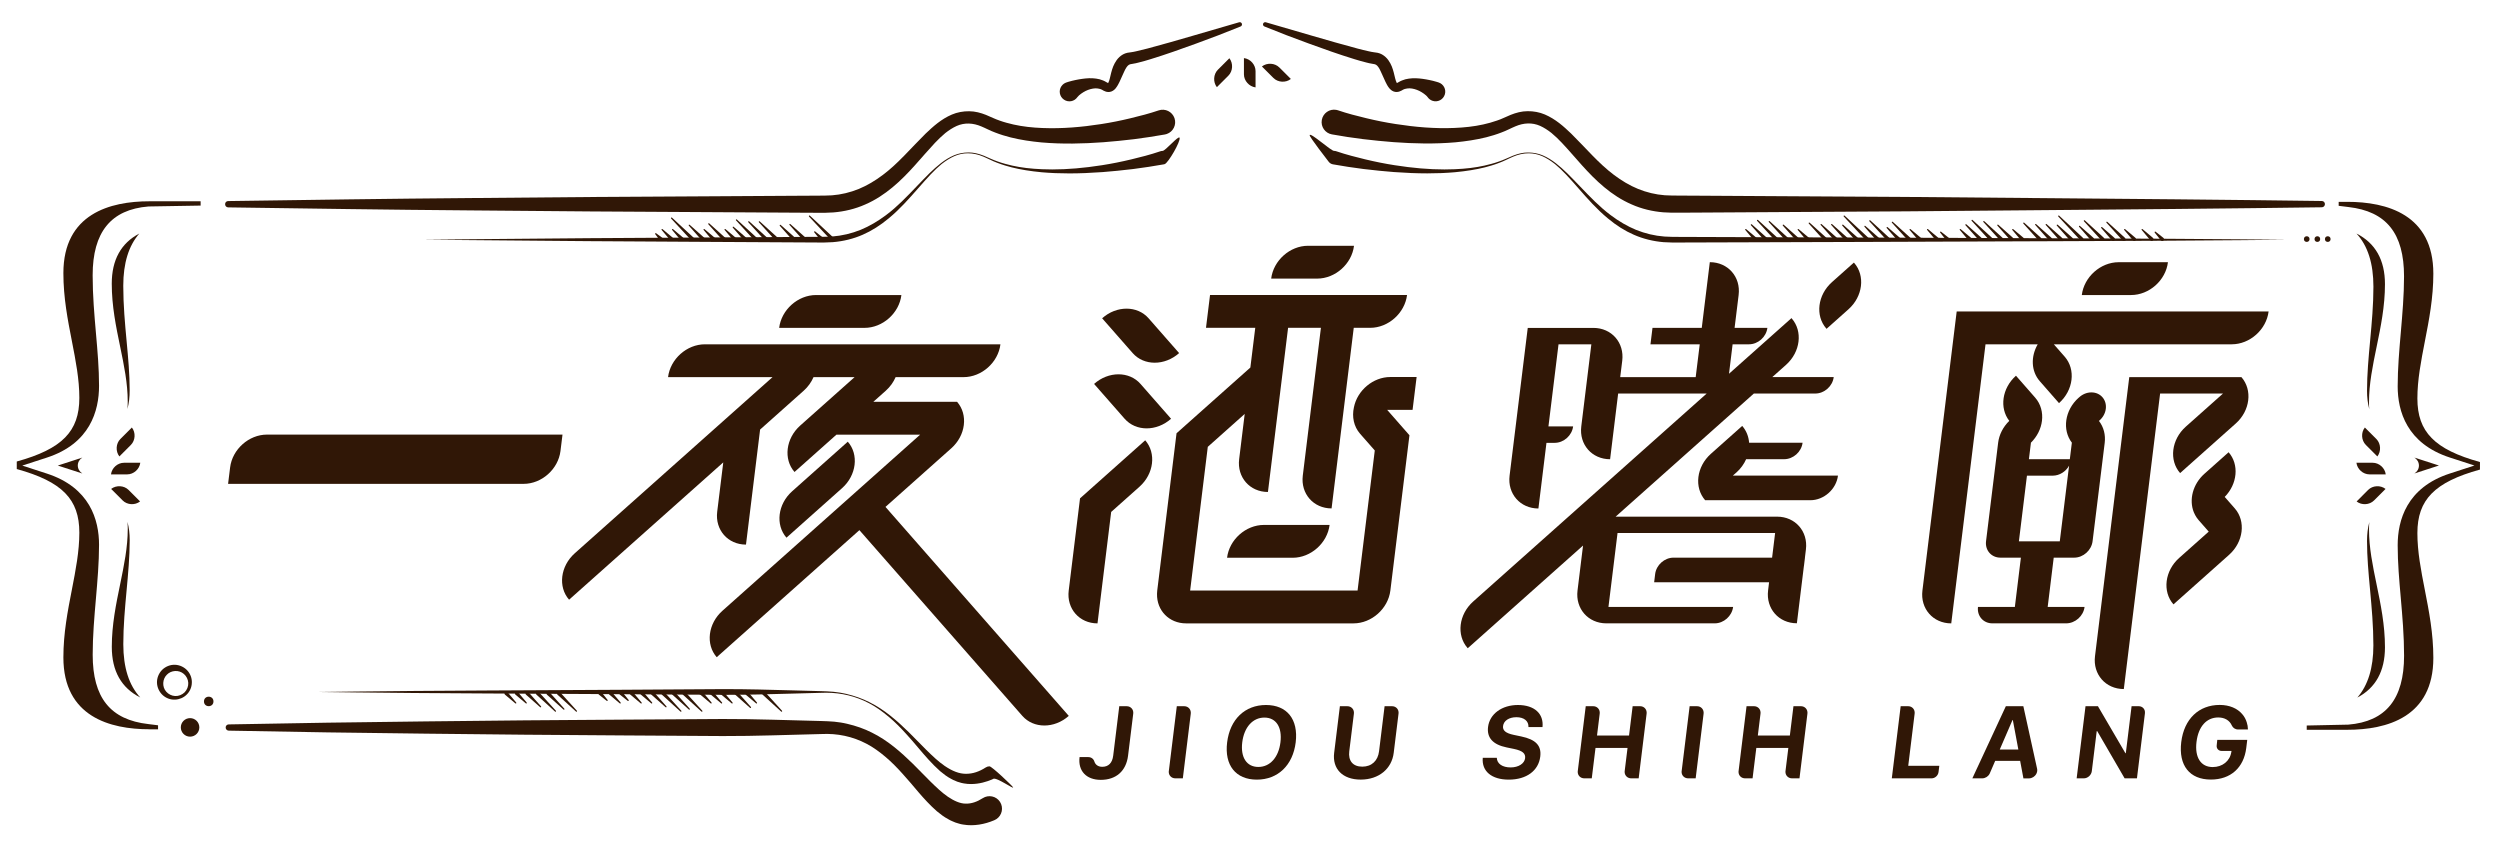 <?xml version="1.0" encoding="utf-8"?>
<!-- Generator: Adobe Illustrator 25.2.0, SVG Export Plug-In . SVG Version: 6.00 Build 0)  -->
<svg version="1.1" id="圖層_1" xmlns="http://www.w3.org/2000/svg" xmlns:xlink="http://www.w3.org/1999/xlink" x="0px" y="0px"
	 viewBox="0 0 680 230" style="enable-background:new 0 0 680 230;" xml:space="preserve">
<style type="text/css">
	.st0{fill:#301706;}
</style>
<g>
	<path class="st0" d="M72.62,118.21c-4.93,0-9.42,4-10.03,8.93l-0.55,4.47h80.38c4.93,0,9.42-4,10.03-8.93l0.55-4.47H72.62z"/>
	<path class="st0" d="M245.18,80.25h-23.22c-4.93,0-9.42,4-10.03,8.93v0h23.22C240.09,89.18,244.58,85.18,245.18,80.25z"/>
	<path class="st0" d="M333.76,151.71h17.86c4.93,0,9.42-4,10.03-8.93h-17.86C338.85,142.78,334.36,146.78,333.76,151.71z"/>
	<path class="st0" d="M532.22,84.72l-9.32,75.91c-0.61,4.93,2.9,8.93,7.84,8.93l9.32-75.91l0,0h14.2c-1.92,3.3-1.82,7.32,0.56,10.03
		l5.23,5.97c3.92-3.49,4.61-9.14,1.55-12.63l-2.96-3.37h48.39c4.93,0,9.42-4,10.03-8.93H532.22z"/>
	<path class="st0" d="M368.29,66.85h-12.5c-4.93,0-9.42,4-10.03,8.93h12.5C363.2,75.78,367.69,71.79,368.29,66.85z"/>
	<path class="st0" d="M589.68,71.32h-13.4c-4.93,0-9.42,4-10.03,8.93h13.4C584.59,80.25,589.08,76.25,589.68,71.32z"/>
	<path class="st0" d="M572.48,120.45L572.48,120.45c0.26-2.14-0.25-4.27-1.57-5.96c1-0.82,1.71-1.98,1.87-3.29
		c0.3-2.47-1.45-4.47-3.92-4.47c-1.3,0-2.53,0.56-3.45,1.45l-0.01-0.01c-3.79,3.37-4.55,8.77-1.83,12.27h-0.03l-0.55,4.46h-11.13
		l0.55-4.46h-0.03c1.73-1.69,2.76-3.82,3.03-5.96c0.28-2.29-0.31-4.57-1.84-6.32l0,0l-5.23-5.97c-3.79,3.38-4.55,8.78-1.82,12.28
		c-1.73,1.69-2.77,3.82-3.03,5.96h0l0,0.01c0,0,0,0,0,0l-3.29,26.77c0,0,0,0,0,0h0c-0.3,2.47,1.45,4.47,3.92,4.47h0h4.46h1.1
		l-1.64,13.4c0,0,0,0,0,0h-10.03v0c-0.3,2.47,1.45,4.47,3.92,4.47h20.06c2.47,0,4.71-2,5.01-4.47v0h-10.03l1.64-13.4h1.1h4.46h0
		c2.47,0,4.71-2,5.01-4.47h0c0,0,0,0,0,0L572.48,120.45z M549.14,147.23l2.19-17.85h7.02c1.84,0,3.56-1.12,4.44-2.71l-2.53,20.57
		H549.14z"/>
	<path class="st0" d="M605.12,135.16c3.47-3.51,3.98-8.82,1.06-12.15l-6.58,5.86l0,0v0c-3.18,2.83-4.24,7.1-2.88,10.47
		c0.01,0.01,0.01,0.02,0.02,0.04c0.1,0.25,0.21,0.49,0.34,0.72c0.27,0.5,0.59,0.97,0.97,1.4l0,0l2.72,3.1l-8.04,7.16
		c-3.92,3.49-4.61,9.14-1.55,12.63l15.13-13.48c0,0,0,0,0,0l0,0c3.92-3.49,4.61-9.14,1.55-12.63L605.12,135.16z"/>
	<path class="st0" d="M368.27,110.77c-0.58,2.58-0.05,5.25,1.68,7.22l3.99,4.54l-4.68,38.09h-45.54l4.8-39.08l10.04-8.95l-1.51,12.3
		c-0.61,4.93,2.9,8.93,7.83,8.93h0l5.48-44.65h8.93l-4.93,40.19c-0.61,4.93,2.9,8.93,7.83,8.93l6.03-49.12h4.47
		c4.93,0,9.42-4,10.03-8.93h-53.59l-1.1,8.93h13.4l-1.33,10.8l-20.07,17.87l0,0h-0.01l-5.25,42.78c-0.04,0.29-0.05,0.57-0.06,0.85
		c0,0.02,0,0.04,0,0.07c-0.1,4.5,3.28,8.02,7.9,8.02v0h45.54l0,0v0c4.93,0,9.42-4,10.03-8.93l5.19-42.24l0,0l0,0l0,0h0l-6.06-6.91
		h6.91l1.1-8.93h-7.15C373.48,102.55,369.2,106.17,368.27,110.77z"/>
	<path class="st0" d="M320.72,96.04l-8.31-9.47c-3.06-3.49-8.71-3.49-12.63,0l8.31,9.47C311.15,99.53,316.8,99.53,320.72,96.04z"/>
	<path class="st0" d="M318.53,113.9L318.53,113.9l-8.31-9.47c-3.06-3.49-8.71-3.49-12.63,0l8.31,9.47
		C308.96,117.39,314.61,117.39,318.53,113.9z"/>
	<path class="st0" d="M311.5,119.76l-17.72,15.78h-0.01l-3.08,25.09c-0.61,4.93,2.9,8.93,7.83,8.93l3.72-30.31l7.7-6.86
		C313.86,128.9,314.55,123.25,311.5,119.76L311.5,119.76z"/>
	<path class="st0" d="M240.85,137.88l17.92-15.96c3.91-3.49,4.61-9.14,1.56-12.62c0,0,0,0,0-0.01h-22.78l3.38-3.01
		c1.2-1.07,2.1-2.35,2.68-3.7h18.48c4.93,0,9.42-4,10.03-8.93h-80.38c-4.93,0-9.42,4-10.03,8.93h28.42l-53.79,47.91
		c-3.92,3.49-4.61,9.14-1.55,12.63l41.94-37.35l-1.65,13.43c-0.61,4.93,2.9,8.93,7.83,8.93l3.84-31.29l11.85-10.56
		c1.2-1.07,2.1-2.35,2.68-3.7h11.17l-14.79,13.17c-3.92,3.49-4.61,9.14-1.55,12.63l11.41-10.16h22.77l-53.79,47.91
		c-3.92,3.49-4.61,9.14-1.55,12.63l38.81-34.56l44.32,50.52c3.06,3.49,8.71,3.49,12.63,0L240.85,137.88
		C240.85,137.88,240.85,137.88,240.85,137.88z"/>
	<path class="st0" d="M504.26,71.42l-5.96,5.31c-3.92,3.49-4.61,9.14-1.55,12.63l0.07,0.08l5.96-5.31
		c3.92-3.49,4.61-9.14,1.55-12.63L504.26,71.42z"/>
	<path class="st0" d="M230.6,120.14l-15.13,13.48c-3.92,3.49-4.61,9.14-1.55,12.63l15.13-13.48
		C232.97,129.28,233.66,123.62,230.6,120.14z"/>
	<path class="st0" d="M483.38,140.53h-43.93l37.6-33.49h16.71c2.47,0,4.71-2,5.01-4.47h-16.71l3.74-3.33
		c3.92-3.49,4.61-9.14,1.55-12.63l-0.07-0.08l-16.99,15.13l0.98-8.01h4.45c2.47,0,4.71-2,5.01-4.47h-8.92l1.1-8.94
		c0.61-4.93-2.9-8.93-7.84-8.93l-2.19,17.87h-13.4l-0.55,4.47h13.4l-1.1,8.93h-20.53l0.55-4.46c0.61-4.93-2.9-8.93-7.84-8.93l0,0
		l0,0h-8.93l0,0h-8.93l0,0l0,0l-0.55,4.47h0l-2.74,22.33l0,0l-0.14,1.13l-1.51,12.26c-0.61,4.93,2.9,8.93,7.84,8.93l2.19-17.86h2.24
		c2.47,0,4.71-2,5.01-4.47h-6.71l2.74-22.33h8.93l-2.74,22.33c-0.61,4.93,2.9,8.93,7.84,8.93l2.19-17.87h20.53l0,0h3.55
		l-63.51,56.57c-3.92,3.49-4.61,9.14-1.55,12.63l0.07,0.08l31.36-27.93l-1.5,12.23c-0.61,4.93,2.9,8.93,7.84,8.93h29.47
		c2.47,0,4.71-2,5.01-4.47v0H437.5l2.47-20.1h42.86l-0.82,6.7h-26.8c-2.47,0-4.71,2-5.01,4.46l-0.27,2.23h31.26l-0.27,2.23
		c-0.61,4.93,2.9,8.93,7.83,8.93l1.91-15.56c0-0.02,0.01-0.05,0.02-0.07l0.27-2.23h-0.01l0.27-2.23
		C491.82,144.53,488.31,140.53,483.38,140.53z"/>
	<path class="st0" d="M472.33,128.49c1.17-1.04,2.04-2.28,2.62-3.59h10.34c2.47,0,4.71-2,5.01-4.47v0h-14.54
		c-0.13-1.68-0.74-3.28-1.88-4.58l-8.52,7.59c-3.92,3.49-4.61,9.14-1.55,12.63l0.01-0.01h28.59c3.7,0,7.07-3,7.52-6.7h-28.59
		L472.33,128.49z"/>
	<path class="st0" d="M609.67,102.58L609.67,102.58C609.67,102.58,609.67,102.58,609.67,102.58h-21.58h-8.93l-9.32,75.91
		c-0.61,4.93,2.9,8.93,7.84,8.93l9.87-80.38h17.11c0,0,0,0,0,0l-10.12,9.01c-3.92,3.49-4.61,9.14-1.55,12.63l15.13-13.48
		C612.04,111.72,612.73,106.07,609.67,102.58L609.67,102.58z"/>
</g>
<g>
	<path class="st0" d="M306.46,192.09h-2.02l-1.65,13.45c-0.24,1.97-1.28,3.03-2.97,3.03c-1.1,0-1.86-0.54-2.15-1.43
		c-0.21-0.71-0.84-1.21-1.66-1.21h-2.37c-0.46,3.75,1.82,6.19,5.78,6.19c4.14,0,6.89-2.38,7.41-6.56l1.41-11.45
		C308.38,193,307.58,192.09,306.46,192.09z"/>
	<path class="st0" d="M322.11,192.09h-2.02l-2.19,17.81c-0.02,1.02,0.75,1.81,1.8,1.81h2.03l2.16-17.59
		C324.02,193,323.22,192.09,322.11,192.09z"/>
	<path class="st0" d="M344.35,191.76c-5.74,0-9.8,3.9-10.57,10.16c-0.77,6.24,2.35,10.14,8.08,10.14c5.72,0,9.8-3.9,10.57-10.14
		C353.19,195.66,350.07,191.76,344.35,191.76z M348.28,201.91c-0.5,4.11-2.85,6.7-6.01,6.7c-3.18,0-4.88-2.6-4.38-6.7
		c0.51-4.12,2.86-6.73,6.03-6.73C347.09,195.18,348.79,197.79,348.28,201.91z"/>
	<path class="st0" d="M378.64,192.09h-2.03l-1.51,12.28c-0.31,2.52-1.97,4.16-4.56,4.16c-2.6,0-3.85-1.64-3.54-4.16l1.26-10.25
		c0.14-1.12-0.66-2.03-1.78-2.03h-2.03l-1.56,12.69c-0.53,4.32,2.26,7.27,7.22,7.27c4.95,0,8.45-2.95,8.98-7.27l1.31-10.66
		C380.55,193,379.76,192.09,378.64,192.09z"/>
	<path class="st0" d="M412.87,191.76c-4.3,0-7.67,2.38-8.12,5.97c-0.36,2.92,1.3,4.8,5.06,5.57l1.99,0.41
		c2.36,0.5,3.18,1.24,3.03,2.53c-0.18,1.44-1.78,2.5-3.94,2.5c-2.2,0-3.71-0.98-3.76-2.62h-3.82c-0.33,3.7,2.46,5.94,7.07,5.94
		c4.84,0,8.1-2.43,8.57-6.27c0.37-2.98-1.21-4.65-5.2-5.48l-2-0.42c-2.22-0.46-3.07-1.21-2.92-2.42c0.18-1.44,1.63-2.39,3.63-2.39
		c2.04,0,3.35,1.01,3.28,2.68h3.82C419.93,194.15,417.39,191.76,412.87,191.76z"/>
	<path class="st0" d="M446.11,192.09h-2.03l-0.98,7.97h-8.71l0.73-5.94c0.04-0.29,0.01-0.54-0.06-0.78
		c-0.21-0.73-0.87-1.25-1.71-1.25h-2.03l-2.16,17.6c-0.01,0.07-0.02,0.13-0.02,0.21c-0.03,1.01,0.74,1.81,1.8,1.81h2.02l1.02-8.27
		h8.71l-0.77,6.25c-0.01,0.07-0.02,0.13-0.02,0.21c-0.02,1.01,0.75,1.81,1.8,1.81h2.02l2.16-17.59c0.04-0.29,0.01-0.54-0.06-0.78
		C447.61,192.61,446.95,192.09,446.11,192.09z"/>
	<path class="st0" d="M489.85,192.09h-2.03l-0.98,7.97h-8.71l0.73-5.94c0.04-0.29,0.01-0.54-0.06-0.78
		c-0.21-0.73-0.87-1.25-1.71-1.25h-2.03l-2.16,17.6c-0.01,0.07-0.02,0.13-0.02,0.21c-0.03,1.01,0.74,1.81,1.8,1.81h2.02l1.02-8.27
		h8.71l-0.77,6.25c-0.01,0.07-0.02,0.13-0.02,0.21c-0.02,1.01,0.75,1.81,1.8,1.81h2.02l2.16-17.59c0.04-0.29,0.01-0.54-0.06-0.78
		C491.35,192.61,490.69,192.09,489.85,192.09z"/>
	<path class="st0" d="M520.78,194.12c0.04-0.29,0.01-0.54-0.06-0.78c-0.21-0.73-0.87-1.25-1.71-1.25h-2.03l-2.41,19.62h10.81
		c0.94,0,1.78-0.76,1.9-1.7l0.21-1.71h-8.45L520.78,194.12z"/>
	<path class="st0" d="M550.35,192.09h-4.76l-7.61,16.39l-0.58,1.23l0,0.01l-0.92,1.99h2.68c0.83,0,1.61-0.5,2-1.22
		c0.04-0.07,0.07-0.14,0.1-0.22l1.43-3.31h6.79l0.89,4.76h1.5c0.83,0,1.61-0.5,2-1.22c0.04-0.07,0.07-0.14,0.1-0.22
		c0.08-0.18,0.13-0.37,0.15-0.55c0.03-0.21,0.01-0.41-0.02-0.6L550.35,192.09z M543.93,203.88l3.47-8.03h0.09l1.5,8.03H543.93z"/>
	<path class="st0" d="M581.74,192.09h-1.95l-1.57,12.78h-0.11l-7.47-12.78h-3.38l-2.41,19.62h1.94c1.07,0,2.04-0.87,2.18-1.94
		l1.34-10.91h0.13l7.46,12.85h3.35l2.17-17.67c0.03-0.27,0.01-0.52-0.05-0.75C583.17,192.59,582.54,192.09,581.74,192.09z"/>
	<path class="st0" d="M602.94,202.76c-0.1,0.82,0.49,1.49,1.31,1.49h2.72l-0.05,0.31c-0.38,2.44-2.42,4.08-5.06,4.08
		c-3.22,0-4.93-2.6-4.41-6.85c0.51-4.18,2.73-6.64,5.91-6.64c1.76,0,3.07,0.79,3.69,2.16c0.01,0.02,0.01,0.04,0.02,0.05
		c0.3,0.63,0.92,1.06,1.71,1.06h2.66c-0.01-0.69-0.12-1.33-0.32-1.93c-0.25-0.83-0.65-1.58-1.21-2.22
		c-1.33-1.59-3.49-2.53-6.15-2.53c-5.68,0-9.69,3.81-10.46,10.09c-0.78,6.38,2.28,10.21,8.05,10.21c5.39,0,8.97-3.23,9.63-8.58
		l0.27-2.21h-8.15L602.94,202.76z"/>
	<path class="st0" d="M461.6,192.09h-2.02l-2.19,17.81c-0.02,1.02,0.75,1.81,1.8,1.81h2.03l2.16-17.59
		C463.51,193,462.71,192.09,461.6,192.09z"/>
</g>
<g>
	<path class="st0" d="M62.04,54.69c21.93-0.31,43.85-0.65,65.78-0.82c21.93-0.24,43.85-0.36,65.78-0.48l16.44-0.1l8.22-0.05
		l4.11-0.02l2.03-0.02l1.89-0.07c2.5-0.19,4.94-0.78,7.26-1.72c2.31-0.95,4.5-2.26,6.57-3.82c4.17-3.12,7.63-7.28,11.64-11.24
		c2.04-1.94,4.24-3.95,7.15-5.19c1.45-0.62,3.09-0.92,4.69-0.9c1.62,0,3.17,0.43,4.58,0.99l1.95,0.85c0.58,0.27,1.18,0.49,1.79,0.71
		c1.21,0.44,2.47,0.76,3.75,1.06c2.55,0.57,5.2,0.85,7.85,0.95c5.31,0.22,10.69-0.24,16-1.07c2.66-0.41,5.3-0.94,7.91-1.57
		c2.6-0.62,5.26-1.31,7.69-2.14l0.03-0.01c1.77-0.61,3.7,0.34,4.31,2.11c0.61,1.77-0.34,3.7-2.11,4.31c-0.16,0.05-0.34,0.1-0.5,0.13
		c-2.88,0.51-5.6,0.92-8.39,1.28c-2.78,0.33-5.57,0.62-8.36,0.83c-5.58,0.41-11.2,0.54-16.83,0.05c-2.81-0.27-5.63-0.67-8.41-1.37
		c-1.39-0.36-2.77-0.77-4.12-1.3c-0.68-0.26-1.35-0.53-2.01-0.86l-0.96-0.45l-0.84-0.37c-2.24-0.96-4.57-1.08-6.71-0.13
		c-1.07,0.48-2.1,1.15-3.09,1.93c-0.98,0.81-1.91,1.72-2.83,2.68c-3.64,3.87-7.05,8.37-11.52,12.07c-2.22,1.85-4.7,3.5-7.44,4.68
		c-2.73,1.22-5.69,1.92-8.65,2.16l-2.22,0.1c-0.73,0.02-1.38,0-2.08,0l-4.11-0.02l-8.22-0.05l-16.44-0.1
		c-21.93-0.12-43.85-0.24-65.78-0.48c-21.93-0.17-43.85-0.51-65.78-0.82c-0.47-0.01-0.84-0.39-0.83-0.86
		C61.21,55.07,61.59,54.7,62.04,54.69z"/>
</g>
<g>
	<path class="st0" d="M62.19,197.04c17.92-0.36,35.83-0.62,53.75-0.82c17.92-0.24,35.83-0.36,53.75-0.48l26.87-0.17
		c8.96-0.03,17.92,0.35,26.87,0.55c1.09,0.01,2.34,0.1,3.5,0.18l1.77,0.23c0.59,0.08,1.17,0.23,1.75,0.35
		c2.32,0.54,4.6,1.32,6.72,2.4c4.29,2.11,7.85,5.27,11.12,8.46l4.75,4.8c1.57,1.54,3.13,3.04,4.78,4.17
		c1.64,1.11,3.31,1.88,4.86,1.88c1.54,0.04,3.08-0.49,4.62-1.48c1.58-1.02,3.68-0.57,4.7,1c1.02,1.58,0.57,3.68-1,4.7
		c-0.17,0.11-0.34,0.2-0.51,0.27l-0.16,0.07c-2.44,1.03-5.44,1.64-8.36,1.13c-0.73-0.09-1.42-0.35-2.1-0.55
		c-0.64-0.28-1.32-0.52-1.89-0.88c-1.22-0.63-2.23-1.43-3.2-2.23c-3.72-3.29-6.31-6.94-9.3-10.17c-1.46-1.63-2.98-3.18-4.61-4.56
		c-1.63-1.38-3.35-2.64-5.22-3.61c-3.74-1.96-7.88-2.84-12.2-2.62c-8.96,0.2-17.92,0.58-26.87,0.55l-26.87-0.17
		c-17.92-0.12-35.83-0.24-53.75-0.48c-17.92-0.19-35.83-0.46-53.75-0.82c-0.47-0.01-0.84-0.4-0.83-0.86
		C61.37,197.41,61.74,197.05,62.19,197.04z"/>
</g>
<g>
	<path class="st0" d="M631.54,56.38c-21.93,0.31-58.34,0.65-80.26,0.82c-21.93,0.24-43.85,0.36-65.78,0.48l-16.44,0.1l-8.22,0.05
		l-4.11,0.02c-0.69,0-1.35,0.02-2.08,0l-2.22-0.1c-2.96-0.24-5.93-0.94-8.65-2.16c-2.74-1.19-5.23-2.83-7.44-4.68
		c-4.47-3.7-7.87-8.2-11.52-12.07c-0.91-0.97-1.85-1.87-2.83-2.68c-0.99-0.78-2.02-1.45-3.09-1.93c-2.14-0.95-4.47-0.83-6.71,0.13
		l-0.84,0.37l-0.96,0.45c-0.66,0.33-1.33,0.6-2.01,0.86c-1.35,0.53-2.74,0.94-4.12,1.3c-2.78,0.69-5.6,1.1-8.41,1.37
		c-5.63,0.49-11.25,0.36-16.83-0.05c-2.79-0.21-5.57-0.5-8.36-0.83c-2.8-0.35-5.51-0.76-8.39-1.28c-1.84-0.33-3.07-2.09-2.74-3.93
		c0.33-1.84,2.09-3.07,3.93-2.74c0.17,0.03,0.33,0.07,0.48,0.12l0.05,0.02c2.43,0.83,5.09,1.52,7.69,2.14
		c2.61,0.63,5.25,1.16,7.91,1.57c5.31,0.83,10.68,1.3,16,1.07c2.65-0.11,5.3-0.38,7.85-0.95c1.27-0.29,2.53-0.62,3.75-1.06
		c0.61-0.21,1.21-0.43,1.79-0.71l1.95-0.85c1.41-0.56,2.96-0.99,4.58-0.99c1.6-0.02,3.24,0.28,4.69,0.9
		c2.91,1.25,5.12,3.25,7.15,5.19c4.01,3.96,7.47,8.12,11.64,11.24c2.07,1.56,4.25,2.87,6.57,3.82c2.32,0.94,4.75,1.53,7.26,1.72
		l1.89,0.07l2.03,0.02l4.11,0.02l8.22,0.05l16.44,0.1c21.93,0.12,43.85,0.24,65.78,0.48c21.93,0.17,58.34,0.51,80.26,0.82
		c0.47,0.01,0.84,0.39,0.83,0.86C632.37,56.01,632,56.37,631.54,56.38z"/>
</g>
<g>
	<g>
		<path class="st0" d="M344.31,6.06l12.47,3.63c4.15,1.21,8.31,2.41,12.45,3.51c1.03,0.27,2.07,0.54,3.08,0.75l0.76,0.16
			c0.25,0.05,0.46,0.07,0.69,0.11l0.35,0.05c0.2,0.02,0.4,0.05,0.61,0.09c0.41,0.09,0.81,0.24,1.18,0.44
			c1.5,0.86,2.2,2.17,2.67,3.27c0.45,1.14,0.67,2.24,0.91,3.22c0.12,0.47,0.27,0.94,0.41,1.19c0.07,0.13,0.1,0.16,0.05,0.14
			c-0.06-0.02-0.12,0.02-0.02,0c0.07,0.02,0.8-0.51,1.4-0.73c0.62-0.27,1.27-0.43,1.91-0.51c1.29-0.18,2.55-0.1,3.77,0.07
			c0.62,0.08,1.22,0.2,1.83,0.32c0.63,0.15,1.18,0.24,1.92,0.48l0.52,0.16c1.39,0.44,2.16,1.92,1.72,3.3
			c-0.44,1.39-1.92,2.16-3.3,1.72c-0.58-0.18-1.06-0.55-1.38-1.02c-0.2-0.3-0.64-0.66-1.01-0.93c-0.39-0.29-0.81-0.53-1.23-0.75
			c-0.86-0.42-1.77-0.68-2.64-0.71c-0.44,0-0.86,0.05-1.25,0.16c-0.2,0.05-0.39,0.13-0.57,0.23l-0.13,0.07l-0.23,0.14
			c-0.17,0.09-0.35,0.18-0.57,0.25c-0.41,0.16-1.04,0.23-1.61,0.01c-0.56-0.22-0.93-0.58-1.18-0.88c-0.5-0.63-0.76-1.18-1.03-1.72
			c-0.51-1.05-0.89-2.04-1.31-2.88c-0.38-0.86-0.83-1.53-1.24-1.77c-0.1-0.06-0.21-0.11-0.33-0.15c-0.06-0.02-0.12-0.03-0.19-0.04
			l-0.45-0.08c-0.64-0.1-1.19-0.23-1.73-0.37c-1.1-0.27-2.15-0.58-3.2-0.9c-4.18-1.28-8.27-2.74-12.35-4.23
			c-4.08-1.47-8.13-3.04-12.15-4.67c-0.31-0.13-0.46-0.48-0.33-0.79C343.7,6.12,344.02,5.97,344.31,6.06z"/>
	</g>
	<g>
		<path class="st0" d="M337.45,7.2c-4.02,1.63-8.07,3.2-12.15,4.67c-4.08,1.49-8.16,2.94-12.35,4.23c-1.05,0.33-2.1,0.63-3.2,0.9
			c-0.54,0.14-1.09,0.28-1.73,0.37l-0.45,0.08c-0.07,0.01-0.13,0.02-0.19,0.04c-0.12,0.03-0.22,0.08-0.33,0.15
			c-0.41,0.24-0.85,0.91-1.24,1.77c-0.42,0.85-0.8,1.83-1.31,2.88c-0.26,0.53-0.53,1.08-1.03,1.72c-0.25,0.31-0.62,0.66-1.18,0.88
			c-0.57,0.22-1.2,0.15-1.61-0.01c-0.22-0.08-0.4-0.16-0.57-0.25l-0.23-0.14l-0.13-0.07c-0.18-0.1-0.37-0.18-0.57-0.23
			c-0.4-0.11-0.82-0.17-1.25-0.16c-0.88,0.04-1.79,0.3-2.64,0.71c-0.42,0.22-0.84,0.46-1.23,0.75c-0.37,0.27-0.8,0.63-1.01,0.93
			c-0.82,1.2-2.46,1.51-3.66,0.68c-1.2-0.82-1.51-2.46-0.68-3.66c0.35-0.5,0.84-0.85,1.38-1.02l0.52-0.17
			c0.74-0.23,1.29-0.33,1.92-0.48c0.61-0.12,1.21-0.24,1.83-0.32c1.22-0.17,2.48-0.26,3.77-0.07c0.64,0.08,1.29,0.24,1.91,0.51
			c0.6,0.23,1.33,0.75,1.4,0.73c0.1,0.02,0.04-0.02-0.02,0c-0.05,0.02-0.01-0.01,0.05-0.14c0.15-0.24,0.29-0.71,0.41-1.19
			c0.24-0.98,0.46-2.08,0.91-3.22c0.48-1.1,1.17-2.42,2.67-3.27c0.37-0.2,0.77-0.35,1.18-0.44c0.2-0.04,0.41-0.07,0.61-0.09
			l0.35-0.05c0.23-0.04,0.44-0.06,0.69-0.11l0.76-0.16c1.01-0.22,2.05-0.49,3.08-0.75c4.14-1.1,8.3-2.3,12.45-3.51l12.47-3.63
			c0.32-0.09,0.66,0.09,0.75,0.41C337.89,6.77,337.73,7.08,337.45,7.2z"/>
	</g>
</g>
<g>
	<path class="st0" d="M40.63,198.36c-10.67,0-23.39-3.39-23.39-19.54c0-6.57,1.17-12.6,2.31-18.43c1.04-5.36,2.03-10.43,2.03-15.52
		c0-9.07-4.65-13.87-17.02-17.29v-2.05c12.37-3.42,17.02-8.22,17.02-17.29c0-5.07-0.98-10.1-2.02-15.42
		c-1.14-5.83-2.32-11.86-2.32-18.53c0-16.15,12.72-19.54,23.39-19.54h13.94v1.17l-14.18,0.24C30.18,56.99,25.2,63.12,25.2,74.89
		c0,5.5,0.46,10.72,0.9,15.77c0.43,4.9,0.84,9.54,0.84,14.29c0,6.8-2.46,15.71-14.2,19.52l-6.68,2.17l6.68,2.17
		c11.73,3.81,14.2,12.63,14.2,19.37c0,4.82-0.43,9.82-0.85,14.65c-0.43,4.98-0.88,10.13-0.88,15.25c0,11.7,4.81,17.7,15.14,18.87
		l2.64,0.33v1.09H40.63z"/>
</g>
<g>
	<path class="st0" d="M627.43,198.51v-1.17l11.29-0.24c10.21-0.83,15.19-6.95,15.19-18.73c0-5.5-0.46-10.72-0.9-15.77
		c-0.43-4.9-0.84-9.54-0.84-14.29c0-6.8,2.46-15.71,14.2-19.52l6.68-2.17l-6.68-2.17c-11.73-3.81-14.2-12.63-14.2-19.37
		c0-4.82,0.43-9.82,0.85-14.65c0.43-4.98,0.88-10.13,0.88-15.25c0-11.7-4.81-17.7-15.14-18.87l-2.64-0.33V54.9h2.36
		c10.67,0,23.39,3.39,23.39,19.54c0,6.57-1.17,12.6-2.31,18.43c-1.04,5.36-2.03,10.43-2.03,15.51c0,9.07,4.65,13.87,17.02,17.29
		v2.05c-12.37,3.42-17.02,8.22-17.02,17.29c0,5.07,0.98,10.1,2.02,15.42c1.14,5.83,2.32,11.86,2.32,18.53
		c0,16.15-12.72,19.54-23.39,19.54H627.43z"/>
</g>
<g>
	<path class="st0" d="M34.61,129.03h-4.42l0,0c0.21-1.75,1.8-3.16,3.55-3.16h4.42l0,0C37.94,127.62,36.35,129.03,34.61,129.03z"/>
	<path class="st0" d="M33.36,136.12l-3.13-3.13h0c1.39-1.08,3.51-0.96,4.74,0.27l3.13,3.13v0C36.72,137.48,34.6,137.36,33.36,136.12
		z"/>
	<path class="st0" d="M35.6,121.02l-3.13,3.13l0,0c-1.08-1.39-0.96-3.51,0.27-4.74l3.13-3.13h0
		C36.95,117.66,36.83,119.78,35.6,121.02z"/>
</g>
<g>
	<path class="st0" d="M338.35,20.22V15.8l0,0c1.75,0.21,3.16,1.8,3.16,3.55v4.42l0,0C339.77,23.55,338.35,21.97,338.35,20.22z"/>
	<path class="st0" d="M331.26,18.97l3.13-3.13v0c1.08,1.39,0.96,3.51-0.27,4.74l-3.13,3.13v0
		C329.91,22.33,330.03,20.21,331.26,18.97z"/>
	<path class="st0" d="M346.37,21.21l-3.13-3.13v0c1.39-1.08,3.51-0.96,4.74,0.27l3.13,3.13v0C349.73,22.57,347.6,22.44,346.37,21.21
		z"/>
</g>
<g>
	<path class="st0" d="M644.5,129.03h4.42l0,0c-0.21-1.75-1.8-3.16-3.55-3.16h-4.42l0,0C641.16,127.62,642.75,129.03,644.5,129.03z"
		/>
	<path class="st0" d="M645.74,136.12l3.13-3.13l0,0c-1.39-1.08-3.51-0.96-4.74,0.27L641,136.4v0
		C642.38,137.48,644.51,137.36,645.74,136.12z"/>
	<path class="st0" d="M643.51,121.02l3.13,3.13l0,0c1.08-1.39,0.96-3.51-0.27-4.74l-3.13-3.13h0
		C642.15,117.66,642.27,119.78,643.51,121.02z"/>
</g>
<g>
	<path class="st0" d="M641.19,189.74c2.9-3.32,4.37-8.06,4.37-14.21c0-5.28-0.46-10.25-0.9-15.06c-0.43-4.62-0.83-8.95-0.83-13.35
		c0-1.84,0.21-3.55,0.62-5.11c-0.06,0.65-0.08,1.31-0.08,2c0,4.99,1,9.84,2.06,14.96c1.12,5.42,2.28,11.02,2.28,17.12
		C648.7,182.56,646.18,187.12,641.19,189.74z M644.44,111.3c-0.41-1.54-0.61-3.22-0.61-5.03c0-4.48,0.43-9.15,0.85-13.67
		c0.44-4.75,0.89-9.66,0.89-14.6c0-6.33-1.52-11.14-4.61-14.48c5.15,2.6,7.75,7.21,7.75,13.77c0,6.02-1.15,11.61-2.27,17.03
		c-1.07,5.18-2.07,10.06-2.07,15.06C644.36,110.04,644.38,110.68,644.44,111.3z"/>
</g>
<g>
	<path class="st0" d="M38.16,189.72c-5.15-2.6-7.75-7.2-7.75-13.77c0-6.02,1.15-11.61,2.27-17.03c1.06-5.17,2.07-10.05,2.07-15.06
		c0-0.66-0.03-1.3-0.08-1.92c0.41,1.54,0.61,3.22,0.61,5.03c0,4.47-0.43,9.15-0.85,13.67c-0.44,4.75-0.89,9.66-0.89,14.6
		C33.55,181.58,35.07,186.39,38.16,189.72z M34.66,111.24c0.06-0.65,0.08-1.31,0.08-2c0-4.99-1-9.84-2.06-14.96
		c-1.12-5.42-2.28-11.01-2.28-17.12c0-6.46,2.51-11.02,7.5-13.64c-2.9,3.32-4.37,8.06-4.37,14.21c0,5.28,0.46,10.26,0.91,15.07
		c0.43,4.61,0.83,8.95,0.83,13.34C35.28,107.97,35.08,109.68,34.66,111.24z"/>
</g>
<g>
	<path class="st0" d="M178.46,63.44l1.68,1.24c0.22,0.16,0.26,0.47,0.1,0.68c-0.16,0.22-0.47,0.26-0.68,0.1
		c-0.04-0.03-0.08-0.07-0.1-0.1l-1.24-1.68c-0.06-0.08-0.04-0.18,0.04-0.24C178.32,63.4,178.41,63.4,178.46,63.44z"/>
	<path class="st0" d="M180.2,62.32l2.81,2.36c0.2,0.17,0.23,0.48,0.06,0.68c-0.17,0.2-0.48,0.23-0.68,0.06
		c-0.02-0.02-0.04-0.04-0.06-0.06l-2.36-2.81c-0.06-0.07-0.05-0.18,0.02-0.24C180.04,62.27,180.14,62.27,180.2,62.32z"/>
	<path class="st0" d="M183.05,62.32l2.81,2.36c0.2,0.17,0.23,0.48,0.06,0.68c-0.17,0.2-0.48,0.23-0.68,0.06
		c-0.02-0.02-0.04-0.04-0.06-0.06l-2.36-2.81c-0.06-0.07-0.05-0.18,0.02-0.24C182.9,62.27,182.99,62.27,183.05,62.32z"/>
	<path class="st0" d="M182.78,59.2l5.93,5.49c0.2,0.18,0.21,0.49,0.03,0.68c-0.18,0.2-0.49,0.21-0.68,0.03
		c-0.01-0.01-0.02-0.02-0.03-0.03l-5.49-5.93c-0.06-0.07-0.06-0.18,0.01-0.24C182.62,59.14,182.72,59.14,182.78,59.2z"/>
	<path class="st0" d="M187.59,61.15l3.98,3.53c0.2,0.18,0.22,0.48,0.04,0.68c-0.18,0.2-0.48,0.22-0.68,0.04
		c-0.01-0.01-0.03-0.03-0.04-0.04l-3.53-3.98c-0.06-0.07-0.06-0.18,0.01-0.24C187.43,61.09,187.53,61.1,187.59,61.15z"/>
	<path class="st0" d="M191.62,62.32l2.81,2.36c0.2,0.17,0.23,0.48,0.06,0.68c-0.17,0.2-0.48,0.23-0.68,0.06
		c-0.02-0.02-0.04-0.04-0.06-0.06l-2.36-2.81c-0.06-0.07-0.05-0.18,0.02-0.24C191.46,62.27,191.56,62.27,191.62,62.32z"/>
	<path class="st0" d="M192.91,60.76l4.37,3.93c0.2,0.18,0.22,0.48,0.04,0.68c-0.18,0.2-0.48,0.22-0.68,0.04
		c-0.01-0.01-0.03-0.02-0.04-0.04L192.67,61c-0.06-0.07-0.06-0.18,0.01-0.24C192.75,60.7,192.85,60.7,192.91,60.76z"/>
	<path class="st0" d="M197.33,62.32l2.81,2.36c0.2,0.17,0.23,0.48,0.06,0.68c-0.17,0.2-0.48,0.23-0.68,0.06
		c-0.02-0.02-0.04-0.04-0.06-0.06l-2.36-2.81c-0.06-0.07-0.05-0.18,0.02-0.24C197.18,62.27,197.27,62.27,197.33,62.32z"/>
	<path class="st0" d="M199.55,61.69l3.44,2.99c0.2,0.18,0.22,0.48,0.05,0.68c-0.18,0.2-0.48,0.22-0.68,0.05
		c-0.02-0.01-0.03-0.03-0.05-0.05l-2.99-3.44c-0.06-0.07-0.05-0.18,0.02-0.24C199.4,61.63,199.49,61.64,199.55,61.69z"/>
	<path class="st0" d="M200.43,59.71l5.42,4.97c0.2,0.18,0.21,0.49,0.03,0.68c-0.18,0.2-0.49,0.21-0.68,0.03
		c-0.01-0.01-0.02-0.02-0.03-0.03l-4.97-5.42c-0.06-0.07-0.06-0.18,0.01-0.24C200.27,59.65,200.37,59.65,200.43,59.71z"/>
	<path class="st0" d="M203.78,60.21l4.92,4.48c0.2,0.18,0.21,0.49,0.03,0.68c-0.18,0.2-0.49,0.21-0.68,0.03
		c-0.01-0.01-0.02-0.02-0.03-0.03l-4.48-4.92c-0.06-0.07-0.06-0.18,0.01-0.24C203.62,60.15,203.72,60.15,203.78,60.21z"/>
	<path class="st0" d="M206.65,60.22l4.91,4.46c0.2,0.18,0.21,0.49,0.03,0.68c-0.18,0.2-0.49,0.21-0.68,0.03
		c-0.01-0.01-0.02-0.02-0.03-0.03l-4.46-4.91c-0.06-0.07-0.06-0.18,0.01-0.24C206.49,60.16,206.59,60.16,206.65,60.22z"/>
	<path class="st0" d="M212.35,61.18l3.95,3.51c0.2,0.18,0.22,0.48,0.04,0.68c-0.18,0.2-0.48,0.22-0.68,0.04
		c-0.01-0.01-0.03-0.03-0.04-0.04l-3.51-3.95c-0.06-0.07-0.06-0.18,0.01-0.24C212.19,61.12,212.29,61.12,212.35,61.18z"/>
	<path class="st0" d="M214.98,60.95l4.18,3.73c0.2,0.18,0.22,0.48,0.04,0.68c-0.18,0.2-0.48,0.22-0.68,0.04
		c-0.01-0.01-0.03-0.03-0.04-0.04l-3.73-4.18c-0.06-0.07-0.06-0.18,0.01-0.24C214.82,60.9,214.92,60.9,214.98,60.95z"/>
	<path class="st0" d="M221.71,62.94l2.19,1.75c0.21,0.17,0.24,0.47,0.08,0.68c-0.17,0.21-0.47,0.24-0.68,0.08
		c-0.03-0.02-0.05-0.05-0.08-0.08l-1.75-2.19c-0.06-0.07-0.05-0.18,0.03-0.24C221.56,62.89,221.65,62.89,221.71,62.94z"/>
	<path class="st0" d="M220.29,58.66l6.47,6.03c0.2,0.18,0.21,0.49,0.02,0.68c-0.18,0.2-0.49,0.21-0.68,0.02
		c-0.01-0.01-0.02-0.02-0.02-0.02l-6.03-6.47c-0.06-0.07-0.06-0.18,0.01-0.24C220.12,58.59,220.22,58.6,220.29,58.66z"/>
</g>
<g>
	<path class="st0" d="M205.66,191.32l-2.81-2.36c-0.2-0.17-0.23-0.48-0.06-0.68c0.17-0.2,0.48-0.23,0.68-0.06
		c0.02,0.02,0.04,0.04,0.06,0.06l2.36,2.81c0.06,0.07,0.05,0.18-0.02,0.24C205.81,191.38,205.72,191.38,205.66,191.32z"/>
	<path class="st0" d="M212.48,193.55l-5.04-4.59c-0.2-0.18-0.21-0.49-0.03-0.68c0.18-0.2,0.49-0.21,0.68-0.03
		c0.01,0.01,0.02,0.02,0.03,0.03l4.59,5.04c0.06,0.07,0.06,0.18-0.01,0.24C212.65,193.61,212.55,193.61,212.48,193.55z"/>
	<path class="st0" d="M204.02,192.54l-4.03-3.58c-0.2-0.18-0.22-0.48-0.04-0.68c0.18-0.2,0.48-0.22,0.68-0.04
		c0.01,0.01,0.03,0.03,0.04,0.04l3.58,4.02c0.06,0.07,0.06,0.18-0.01,0.24C204.18,192.6,204.08,192.6,204.02,192.54z"/>
	<path class="st0" d="M199.02,191.32l-2.81-2.36c-0.2-0.17-0.23-0.48-0.06-0.68c0.17-0.2,0.48-0.23,0.68-0.06
		c0.02,0.02,0.04,0.04,0.06,0.06l2.36,2.81c0.06,0.07,0.05,0.18-0.02,0.24C199.18,191.38,199.08,191.38,199.02,191.32z"/>
	<path class="st0" d="M196.17,191.32l-2.81-2.36c-0.2-0.17-0.23-0.48-0.06-0.68c0.17-0.2,0.48-0.23,0.68-0.06
		c0.02,0.02,0.04,0.04,0.06,0.06l2.36,2.81c0.06,0.07,0.05,0.18-0.02,0.24C196.32,191.38,196.23,191.38,196.17,191.32z"/>
	<path class="st0" d="M193.31,191.32l-2.81-2.36c-0.2-0.17-0.23-0.48-0.06-0.68c0.17-0.2,0.48-0.23,0.68-0.06
		c0.02,0.02,0.04,0.04,0.06,0.06l2.36,2.81c0.06,0.07,0.05,0.18-0.02,0.24C193.47,191.38,193.37,191.38,193.31,191.32z"/>
	<path class="st0" d="M190.8,193.55l-5.04-4.59c-0.2-0.18-0.21-0.49-0.03-0.68c0.18-0.2,0.49-0.21,0.68-0.03
		c0.01,0.01,0.02,0.02,0.03,0.03l4.59,5.04c0.06,0.07,0.06,0.18-0.01,0.24C190.96,193.61,190.86,193.61,190.8,193.55z"/>
	<path class="st0" d="M187.38,193l-4.48-4.03c-0.2-0.18-0.21-0.48-0.04-0.68c0.18-0.2,0.48-0.21,0.68-0.04
		c0.01,0.01,0.02,0.02,0.04,0.04l4.03,4.48c0.06,0.07,0.06,0.18-0.01,0.24C187.55,193.05,187.45,193.05,187.38,193z"/>
	<path class="st0" d="M185.09,193.55l-5.04-4.59c-0.2-0.18-0.21-0.49-0.03-0.68c0.18-0.2,0.49-0.21,0.68-0.03
		c0.01,0.01,0.02,0.02,0.03,0.03l4.59,5.04c0.06,0.07,0.06,0.18-0.01,0.24C185.25,193.61,185.15,193.61,185.09,193.55z"/>
	<path class="st0" d="M181.04,192.36l-3.85-3.4c-0.2-0.18-0.22-0.48-0.04-0.68c0.18-0.2,0.48-0.22,0.68-0.04
		c0.01,0.01,0.03,0.03,0.04,0.04l3.4,3.85c0.06,0.07,0.06,0.18-0.01,0.24C181.2,192.42,181.11,192.42,181.04,192.36z"/>
	<path class="st0" d="M177.15,191.32l-2.81-2.36c-0.2-0.17-0.23-0.48-0.06-0.68c0.17-0.2,0.48-0.23,0.68-0.06
		c0.02,0.02,0.04,0.04,0.06,0.06l2.36,2.81c0.06,0.07,0.05,0.18-0.02,0.24C177.3,191.38,177.21,191.38,177.15,191.32z"/>
	<path class="st0" d="M174.29,191.32l-2.81-2.36c-0.2-0.17-0.23-0.48-0.06-0.68c0.17-0.2,0.48-0.23,0.68-0.06
		c0.02,0.02,0.04,0.04,0.06,0.06l2.36,2.81c0.06,0.07,0.05,0.18-0.02,0.24C174.44,191.38,174.35,191.38,174.29,191.32z"/>
	<path class="st0" d="M156.68,193.55l-5.04-4.59c-0.2-0.18-0.21-0.49-0.03-0.68c0.18-0.2,0.49-0.21,0.68-0.03
		c0.01,0.01,0.02,0.02,0.03,0.03l4.59,5.04c0.06,0.07,0.06,0.18-0.01,0.24C156.84,193.61,156.75,193.61,156.68,193.55z"/>
	<path class="st0" d="M153.27,193l-4.48-4.03c-0.2-0.18-0.21-0.48-0.04-0.68c0.18-0.2,0.48-0.21,0.68-0.04
		c0.01,0.01,0.02,0.02,0.04,0.04l4.03,4.48c0.06,0.07,0.06,0.18-0.01,0.24C153.43,193.05,153.33,193.05,153.27,193z"/>
	<path class="st0" d="M150.97,193.55l-5.04-4.59c-0.2-0.18-0.21-0.49-0.03-0.68c0.18-0.2,0.49-0.21,0.68-0.03
		c0.01,0.01,0.02,0.02,0.03,0.03l4.59,5.04c0.06,0.07,0.06,0.18-0.01,0.24C151.13,193.61,151.04,193.61,150.97,193.55z"/>
	<path class="st0" d="M146.93,192.36l-3.85-3.4c-0.2-0.18-0.22-0.48-0.04-0.68c0.18-0.2,0.48-0.22,0.68-0.04
		c0.01,0.01,0.03,0.03,0.04,0.04l3.4,3.85c0.06,0.07,0.06,0.18-0.01,0.24C147.09,192.42,146.99,192.42,146.93,192.36z"/>
	<path class="st0" d="M143.03,191.32l-2.81-2.36c-0.2-0.17-0.23-0.48-0.06-0.68c0.17-0.2,0.48-0.23,0.68-0.06
		c0.02,0.02,0.04,0.04,0.06,0.06l2.36,2.81c0.06,0.07,0.05,0.18-0.02,0.24C143.19,191.38,143.09,191.38,143.03,191.32z"/>
	<path class="st0" d="M140.18,191.32l-2.81-2.36c-0.2-0.17-0.23-0.48-0.06-0.68c0.17-0.2,0.48-0.23,0.68-0.06
		c0.02,0.02,0.04,0.04,0.06,0.06l2.36,2.81c0.06,0.07,0.05,0.18-0.02,0.24C140.33,191.38,140.24,191.38,140.18,191.32z"/>
	<path class="st0" d="M170.75,190.64l-2.12-1.68c-0.21-0.17-0.25-0.47-0.08-0.68c0.17-0.21,0.47-0.25,0.68-0.08
		c0.03,0.02,0.06,0.05,0.08,0.08l1.68,2.12c0.06,0.07,0.05,0.18-0.03,0.24C170.9,190.69,170.81,190.69,170.75,190.64z"/>
	<path class="st0" d="M168.58,191.32l-2.81-2.36c-0.2-0.17-0.23-0.48-0.06-0.68c0.17-0.2,0.48-0.23,0.68-0.06
		c0.02,0.02,0.04,0.04,0.06,0.06l2.36,2.81c0.06,0.07,0.05,0.18-0.02,0.24C168.73,191.38,168.64,191.38,168.58,191.32z"/>
	<path class="st0" d="M165.03,190.63l-2.11-1.67c-0.21-0.17-0.25-0.47-0.08-0.68c0.17-0.21,0.47-0.25,0.68-0.08
		c0.03,0.02,0.06,0.05,0.08,0.08l1.67,2.11c0.06,0.07,0.05,0.18-0.03,0.24C165.18,190.68,165.09,190.68,165.03,190.63z"/>
</g>
<g>
	<path class="st0" d="M533.3,62.32l2.81,2.36c0.2,0.17,0.23,0.48,0.06,0.68c-0.17,0.2-0.48,0.23-0.68,0.06
		c-0.02-0.02-0.04-0.04-0.06-0.06l-2.36-2.81c-0.06-0.07-0.05-0.18,0.02-0.24C533.15,62.27,533.24,62.27,533.3,62.32z"/>
	<path class="st0" d="M534.85,61.02l4.11,3.67c0.2,0.18,0.22,0.48,0.04,0.68c-0.18,0.2-0.48,0.22-0.68,0.04
		c-0.01-0.01-0.03-0.03-0.04-0.04l-3.67-4.11c-0.06-0.07-0.06-0.18,0.01-0.24C534.69,60.96,534.79,60.96,534.85,61.02z"/>
	<path class="st0" d="M536.53,59.83l5.29,4.85c0.2,0.18,0.21,0.49,0.03,0.68c-0.18,0.2-0.49,0.21-0.68,0.03
		c-0.01-0.01-0.02-0.02-0.03-0.03l-4.85-5.29c-0.06-0.07-0.06-0.18,0.01-0.24C536.36,59.77,536.46,59.78,536.53,59.83z"/>
	<path class="st0" d="M539.71,60.16l4.97,4.52c0.2,0.18,0.21,0.49,0.03,0.68c-0.18,0.2-0.49,0.21-0.68,0.03
		c-0.01-0.01-0.02-0.02-0.03-0.03l-4.52-4.97c-0.06-0.07-0.06-0.18,0.01-0.24C539.54,60.1,539.64,60.1,539.71,60.16z"/>
	<path class="st0" d="M543.53,61.13l4,3.56c0.2,0.18,0.22,0.48,0.04,0.68c-0.18,0.2-0.48,0.22-0.68,0.04
		c-0.01-0.01-0.03-0.03-0.04-0.04l-3.56-4c-0.06-0.07-0.06-0.18,0.01-0.24C543.37,61.07,543.47,61.07,543.53,61.13z"/>
	<path class="st0" d="M547.58,62.32l2.81,2.36c0.2,0.17,0.23,0.48,0.06,0.68c-0.17,0.2-0.48,0.23-0.68,0.06
		c-0.02-0.02-0.04-0.04-0.06-0.06l-2.36-2.81c-0.06-0.07-0.05-0.18,0.02-0.24C547.42,62.27,547.52,62.27,547.58,62.32z"/>
	<path class="st0" d="M550.58,60.57l4.55,4.11c0.2,0.18,0.21,0.48,0.04,0.68c-0.18,0.2-0.48,0.21-0.68,0.04
		c-0.01-0.01-0.02-0.02-0.03-0.04l-4.11-4.55c-0.06-0.07-0.06-0.18,0.01-0.24C550.41,60.52,550.51,60.52,550.58,60.57z"/>
	<path class="st0" d="M553.82,60.96l4.17,3.72c0.2,0.18,0.22,0.48,0.04,0.68c-0.18,0.2-0.48,0.22-0.68,0.04
		c-0.01-0.01-0.03-0.03-0.04-0.04l-3.72-4.17c-0.06-0.07-0.06-0.18,0.01-0.24C553.66,60.9,553.76,60.91,553.82,60.96z"/>
	<path class="st0" d="M556.68,60.96l4.17,3.72c0.2,0.18,0.22,0.48,0.04,0.68c-0.18,0.2-0.48,0.22-0.68,0.04
		c-0.01-0.01-0.03-0.03-0.04-0.04l-3.72-4.17c-0.06-0.07-0.06-0.18,0.01-0.24C556.51,60.9,556.61,60.91,556.68,60.96z"/>
	<path class="st0" d="M559.7,61.13l4,3.56c0.2,0.18,0.22,0.48,0.04,0.68c-0.18,0.2-0.48,0.22-0.68,0.04
		c-0.01-0.01-0.03-0.03-0.04-0.04l-3.56-4c-0.06-0.07-0.06-0.18,0.01-0.24C559.54,61.07,559.63,61.07,559.7,61.13z"/>
	<path class="st0" d="M560.08,58.66l6.47,6.02c0.2,0.18,0.21,0.49,0.02,0.68c-0.18,0.2-0.49,0.21-0.68,0.02
		c-0.01-0.01-0.02-0.02-0.02-0.02l-6.02-6.47c-0.06-0.07-0.06-0.18,0.01-0.24C559.92,58.6,560.02,58.6,560.08,58.66z"/>
	<path class="st0" d="M565.73,61.45l3.68,3.23c0.2,0.18,0.22,0.48,0.04,0.68c-0.18,0.2-0.48,0.22-0.68,0.04
		c-0.02-0.01-0.03-0.03-0.04-0.04l-3.23-3.68c-0.06-0.07-0.05-0.18,0.02-0.24C565.57,61.39,565.67,61.4,565.73,61.45z"/>
	<path class="st0" d="M567.07,59.94l5.19,4.75c0.2,0.18,0.21,0.49,0.03,0.68c-0.18,0.2-0.49,0.21-0.68,0.03
		c-0.01-0.01-0.02-0.02-0.03-0.03l-4.75-5.19c-0.06-0.07-0.06-0.18,0.01-0.24C566.91,59.88,567.01,59.88,567.07,59.94z"/>
	<path class="st0" d="M571.77,61.78l3.34,2.9c0.2,0.18,0.22,0.48,0.05,0.68c-0.18,0.2-0.48,0.22-0.68,0.05
		c-0.02-0.01-0.03-0.03-0.05-0.05l-2.9-3.34c-0.06-0.07-0.05-0.18,0.02-0.24C571.62,61.73,571.71,61.73,571.77,61.78z"/>
	<path class="st0" d="M573.19,60.34l4.79,4.34c0.2,0.18,0.21,0.49,0.03,0.68c-0.18,0.2-0.49,0.21-0.68,0.03
		c-0.01-0.01-0.02-0.02-0.03-0.03l-4.34-4.79c-0.06-0.07-0.06-0.18,0.01-0.24C573.03,60.28,573.12,60.29,573.19,60.34z"/>
	<path class="st0" d="M578.02,62.32l2.81,2.36c0.2,0.17,0.23,0.48,0.06,0.68c-0.17,0.2-0.48,0.23-0.68,0.06
		c-0.02-0.02-0.04-0.04-0.06-0.06l-2.36-2.81c-0.06-0.07-0.05-0.18,0.02-0.24C577.87,62.27,577.96,62.27,578.02,62.32z"/>
	<path class="st0" d="M582.77,62.32l2.81,2.36c0.2,0.17,0.23,0.48,0.06,0.68c-0.17,0.2-0.48,0.23-0.68,0.06
		c-0.02-0.02-0.04-0.04-0.06-0.06l-2.36-2.81c-0.06-0.07-0.05-0.18,0.02-0.24C582.61,62.27,582.7,62.27,582.77,62.32z"/>
	<path class="st0" d="M586.32,63.02l2.11,1.67c0.21,0.17,0.25,0.47,0.08,0.68c-0.17,0.21-0.47,0.25-0.68,0.08
		c-0.03-0.02-0.06-0.05-0.08-0.08l-1.67-2.11c-0.06-0.07-0.05-0.18,0.03-0.24C586.17,62.97,586.26,62.97,586.32,63.02z"/>
</g>
<g>
	<path class="st0" d="M474.95,62.32l2.81,2.36c0.2,0.17,0.23,0.48,0.06,0.68c-0.17,0.2-0.48,0.23-0.68,0.06
		c-0.02-0.02-0.04-0.04-0.06-0.06l-2.36-2.81c-0.06-0.07-0.05-0.18,0.02-0.24C474.79,62.27,474.88,62.27,474.95,62.32z"/>
	<path class="st0" d="M476.49,61.02l4.11,3.67c0.2,0.18,0.22,0.48,0.04,0.68c-0.18,0.2-0.48,0.22-0.68,0.04
		c-0.01-0.01-0.03-0.03-0.04-0.04l-3.67-4.11c-0.06-0.07-0.06-0.18,0.01-0.24C476.33,60.96,476.43,60.96,476.49,61.02z"/>
	<path class="st0" d="M478.17,59.83l5.29,4.85c0.2,0.18,0.21,0.49,0.03,0.68c-0.18,0.2-0.49,0.21-0.68,0.03
		c-0.01-0.01-0.02-0.02-0.03-0.03l-4.85-5.29c-0.06-0.07-0.06-0.18,0.01-0.24C478.01,59.77,478.11,59.78,478.17,59.83z"/>
	<path class="st0" d="M481.35,60.16l4.97,4.52c0.2,0.18,0.21,0.49,0.03,0.68c-0.18,0.2-0.49,0.21-0.68,0.03
		c-0.01-0.01-0.02-0.02-0.03-0.03l-4.52-4.97c-0.06-0.07-0.06-0.18,0.01-0.24C481.19,60.1,481.29,60.1,481.35,60.16z"/>
	<path class="st0" d="M485.17,61.13l4,3.56c0.2,0.18,0.22,0.48,0.04,0.68c-0.18,0.2-0.48,0.22-0.68,0.04
		c-0.01-0.01-0.03-0.03-0.04-0.04l-3.56-4c-0.06-0.07-0.06-0.18,0.01-0.24C485.01,61.07,485.11,61.07,485.17,61.13z"/>
	<path class="st0" d="M489.22,62.32l2.81,2.36c0.2,0.17,0.23,0.48,0.06,0.68c-0.17,0.2-0.48,0.23-0.68,0.06
		c-0.02-0.02-0.04-0.04-0.06-0.06l-2.36-2.81c-0.06-0.07-0.05-0.18,0.02-0.24C489.07,62.27,489.16,62.27,489.22,62.32z"/>
	<path class="st0" d="M492.22,60.57l4.55,4.11c0.2,0.18,0.21,0.48,0.04,0.68c-0.18,0.2-0.48,0.21-0.68,0.04
		c-0.01-0.01-0.02-0.02-0.03-0.04l-4.11-4.55c-0.06-0.07-0.06-0.18,0.01-0.24C492.06,60.52,492.16,60.52,492.22,60.57z"/>
	<path class="st0" d="M495.46,60.96l4.17,3.72c0.2,0.18,0.22,0.48,0.04,0.68c-0.18,0.2-0.48,0.22-0.68,0.04
		c-0.01-0.01-0.03-0.03-0.04-0.04l-3.72-4.17c-0.06-0.07-0.06-0.18,0.01-0.24C495.3,60.9,495.4,60.91,495.46,60.96z"/>
	<path class="st0" d="M498.32,60.96l4.17,3.72c0.2,0.18,0.22,0.48,0.04,0.68c-0.18,0.2-0.48,0.22-0.68,0.04
		c-0.01-0.01-0.03-0.03-0.04-0.04l-3.72-4.17c-0.06-0.07-0.06-0.18,0.01-0.24C498.16,60.9,498.25,60.91,498.32,60.96z"/>
	<path class="st0" d="M501.34,61.13l4,3.56c0.2,0.18,0.22,0.48,0.04,0.68c-0.18,0.2-0.48,0.22-0.68,0.04
		c-0.01-0.01-0.03-0.03-0.04-0.04l-3.56-4c-0.06-0.07-0.06-0.18,0.01-0.24C501.18,61.07,501.27,61.07,501.34,61.13z"/>
	<path class="st0" d="M501.73,58.66l6.47,6.02c0.2,0.18,0.21,0.49,0.02,0.68c-0.18,0.2-0.49,0.21-0.68,0.02
		c-0.01-0.01-0.02-0.02-0.02-0.02l-6.02-6.47c-0.06-0.07-0.06-0.18,0.01-0.24C501.56,58.6,501.66,58.6,501.73,58.66z"/>
	<path class="st0" d="M507.37,61.45l3.68,3.23c0.2,0.18,0.22,0.48,0.04,0.68c-0.18,0.2-0.48,0.22-0.68,0.04
		c-0.02-0.01-0.03-0.03-0.04-0.04l-3.23-3.68c-0.06-0.07-0.05-0.18,0.02-0.24C507.21,61.39,507.31,61.4,507.37,61.45z"/>
	<path class="st0" d="M508.71,59.94l5.19,4.75c0.2,0.18,0.21,0.49,0.03,0.68c-0.18,0.2-0.49,0.21-0.68,0.03
		c-0.01-0.01-0.02-0.02-0.03-0.03l-4.75-5.19c-0.06-0.07-0.06-0.18,0.01-0.24C508.55,59.88,508.65,59.88,508.71,59.94z"/>
	<path class="st0" d="M513.42,61.78l3.34,2.9c0.2,0.18,0.22,0.48,0.05,0.68c-0.18,0.2-0.48,0.22-0.68,0.05
		c-0.02-0.01-0.03-0.03-0.05-0.05l-2.9-3.34c-0.06-0.07-0.05-0.18,0.02-0.24C513.26,61.73,513.35,61.73,513.42,61.78z"/>
	<path class="st0" d="M514.83,60.34l4.79,4.34c0.2,0.18,0.21,0.49,0.03,0.68c-0.18,0.2-0.49,0.21-0.68,0.03
		c-0.01-0.01-0.02-0.02-0.03-0.03l-4.34-4.79c-0.06-0.07-0.06-0.18,0.01-0.24C514.67,60.28,514.77,60.29,514.83,60.34z"/>
	<path class="st0" d="M519.66,62.32l2.81,2.36c0.2,0.17,0.23,0.48,0.06,0.68c-0.17,0.2-0.48,0.23-0.68,0.06
		c-0.02-0.02-0.04-0.04-0.06-0.06l-2.36-2.81c-0.06-0.07-0.05-0.18,0.02-0.24C519.51,62.27,519.6,62.27,519.66,62.32z"/>
	<path class="st0" d="M524.41,62.32l2.81,2.36c0.2,0.17,0.23,0.48,0.06,0.68c-0.17,0.2-0.48,0.23-0.68,0.06
		c-0.02-0.02-0.04-0.04-0.06-0.06l-2.36-2.81c-0.06-0.07-0.05-0.18,0.02-0.24C524.25,62.27,524.35,62.27,524.41,62.32z"/>
	<path class="st0" d="M527.96,63.02l2.11,1.67c0.21,0.17,0.25,0.47,0.08,0.68c-0.17,0.21-0.47,0.25-0.68,0.08
		c-0.03-0.02-0.06-0.05-0.08-0.08l-1.67-2.11c-0.06-0.07-0.05-0.18,0.03-0.24C527.81,62.97,527.9,62.97,527.96,63.02z"/>
</g>
<g>
	<path class="st0" d="M192.14,65.79c-21.08-0.12-42.87-0.24-64.31-0.48c-4.25-0.03-8.52-0.07-12.8-0.12
		c4.27-0.04,8.54-0.08,12.79-0.12c21.52-0.24,43.4-0.36,64.55-0.48l30-0.17l2.04-0.02l1.93-0.07c2.69-0.21,5.29-0.82,7.78-1.83
		c2.33-0.96,4.66-2.32,6.92-4.02c3-2.24,5.56-4.93,8.28-7.77c1.13-1.19,2.31-2.41,3.51-3.6c2.01-1.92,4.05-3.75,6.67-4.87
		c1.19-0.5,2.54-0.77,3.9-0.77l0.15,0c1.22,0,2.54,0.29,4.04,0.88l1.9,0.83c0.63,0.29,1.31,0.54,1.89,0.75
		c1.37,0.5,2.81,0.85,3.91,1.11c2.45,0.55,5.11,0.87,8.14,0.99c0.92,0.04,1.84,0.06,2.77,0.06c4.19,0,8.62-0.38,13.53-1.15
		c2.58-0.4,5.29-0.94,8.03-1.6c2.23-0.53,5.13-1.26,7.82-2.18c0.23-0.08,0.43-0.11,0.63-0.11c0.79,0,4.39-4.33,4.64-3.58
		c0.33,0.96-3.08,6.84-4.05,7.17c-0.09,0.03-0.19,0.06-0.28,0.07c-2.76,0.49-5.48,0.91-8.31,1.27c-2.98,0.36-5.69,0.63-8.28,0.83
		c-3.29,0.24-6.27,0.36-9.08,0.36c-2.64,0-5.09-0.1-7.49-0.31c-3.08-0.29-5.75-0.72-8.17-1.33c-1.08-0.28-2.53-0.69-3.93-1.24
		c-0.62-0.24-1.27-0.5-1.88-0.81l-1-0.47l-0.87-0.39c-1.42-0.61-2.84-0.92-4.24-0.92c-1.29,0-2.54,0.26-3.72,0.79
		c-1.11,0.5-2.23,1.19-3.42,2.12c-0.99,0.82-1.96,1.74-3,2.84c-1.15,1.22-2.29,2.52-3.39,3.77c-2.46,2.8-5,5.69-7.99,8.16
		c-2.3,1.92-4.68,3.42-7.07,4.46c-2.48,1.1-5.29,1.8-8.16,2.03l-2.16,0.09c-0.19,0.01-0.41,0.01-0.62,0.01L192.14,65.79z"/>
</g>
<g>
	<path class="st0" d="M455.33,65.97c-0.21,0-0.42,0-0.64-0.01l-2.2-0.09c-2.81-0.23-5.63-0.93-8.09-2.02
		c-2.41-1.04-4.79-2.54-7.08-4.46c-3-2.48-5.54-5.37-7.99-8.17c-1.1-1.26-2.24-2.55-3.39-3.77c-1.04-1.1-2.01-2.02-2.97-2.81
		c-1.22-0.96-2.34-1.66-3.45-2.15c-1.18-0.52-2.43-0.79-3.72-0.79c-1.39,0-2.82,0.31-4.22,0.91l-0.85,0.38l-0.99,0.47
		c-0.64,0.32-1.29,0.58-1.91,0.82c-1.41,0.56-2.86,0.96-3.96,1.25c-2.4,0.6-5.08,1.03-8.16,1.32c-2.39,0.21-4.84,0.31-7.48,0.31
		c-2.82,0-5.79-0.12-9.09-0.36c-2.58-0.2-5.3-0.47-8.28-0.83c-2.82-0.36-5.54-0.77-8.31-1.27c-0.49-0.09-0.91-0.36-1.19-0.76
		c-0.28-0.4-5.22-6.69-5.13-7.17c0.16-0.88,5.75,4.27,6.64,4.27c0.11,0,0.22,0.01,0.33,0.03c0.09,0.02,0.18,0.04,0.26,0.07
		c2.74,0.94,5.64,1.66,7.87,2.2c2.74,0.66,5.45,1.2,8.03,1.6c4.91,0.77,9.34,1.15,13.53,1.15c0.93,0,1.85-0.02,2.77-0.06
		c3.02-0.12,5.68-0.44,8.12-0.99c1.11-0.26,2.55-0.61,3.93-1.11c0.57-0.2,1.25-0.45,1.92-0.76l1.92-0.83
		c1.45-0.57,2.76-0.86,3.97-0.86l0.18,0c1.37,0,2.72,0.27,3.91,0.77c2.62,1.12,4.66,2.95,6.69,4.89c1.18,1.17,2.36,2.4,3.49,3.58
		c2.72,2.84,5.29,5.53,8.29,7.78c2.25,1.7,4.58,3.05,6.9,4.01c2.5,1.01,5.1,1.63,7.73,1.83l1.95,0.08l2.08,0.02l49.3,0.17
		c21.16,0.12,81.67,0.24,103.19,0.48c4.25,0.03,8.52,0.07,12.8,0.12c-4.27,0.04-8.54,0.08-12.79,0.12
		c-21.45,0.24-81.88,0.36-102.97,0.48L455.33,65.97z"/>
</g>
<g>
	<path class="st0" d="M264.13,213.26c-0.65,0-1.3-0.05-1.91-0.16c-0.5-0.06-0.95-0.21-1.43-0.36l-0.41-0.12
		c-0.15-0.06-0.29-0.12-0.44-0.19c-0.44-0.18-0.85-0.35-1.17-0.55l-0.11-0.06c-1.06-0.54-1.95-1.25-2.93-2.05
		c-2.31-2.05-4.24-4.33-6.1-6.53c-0.98-1.16-2-2.36-3.05-3.5c-1.67-1.86-3.23-3.41-4.75-4.69c-1.94-1.64-3.74-2.89-5.5-3.8
		c-3.57-1.87-7.48-2.83-11.62-2.83c-0.46,0-0.91,0.01-1.37,0.03c-2.72,0.06-5.48,0.14-8.25,0.22c-5.79,0.16-11.78,0.33-17.65,0.33
		l-0.89,0l-28.04-0.18c-17.23-0.12-54.36-0.24-71.87-0.48c-3.39-0.04-6.77-0.08-10.15-0.12c3.37-0.04,6.75-0.08,10.14-0.12
		c17.59-0.24,54.78-0.36,72.07-0.48l27.86-0.18l0.89,0c5.88,0,11.86,0.17,17.65,0.33c2.76,0.08,5.53,0.16,8.29,0.22
		c1,0.01,2.12,0.09,3.22,0.17l0.21,0.02l1.69,0.22c0.33,0.05,0.68,0.12,1.02,0.2c0.21,0.05,0.42,0.09,0.63,0.13
		c2.3,0.54,4.45,1.31,6.31,2.26c4.15,2.04,7.62,5.14,10.74,8.19l4.73,4.78c1.72,1.69,3.28,3.18,5,4.36c2.13,1.45,4,2.15,5.73,2.15
		l0.17,0c1.74,0,3.52-0.58,5.29-1.73c0.3-0.2,0.65-0.3,1.01-0.3c0.63,0,6.04,5.14,6.39,5.67c0.56,0.86-4.52-2.82-5.38-2.26
		c-0.09,0.06-0.19,0.11-0.28,0.15l-0.15,0.06C268.42,212.61,266.4,213.26,264.13,213.26z"/>
</g>
<g>
	<path class="st0" d="M656.71,124.46L656.71,124.46c0.74,0.47,1.24,1.26,1.24,2.17c0,0.91-0.49,1.7-1.24,2.16v0l6.68-2.17
		L656.71,124.46z"/>
</g>
<g>
	<path class="st0" d="M22.4,128.79L22.4,128.79c-0.74-0.47-1.24-1.26-1.24-2.17c0-0.91,0.49-1.7,1.24-2.16v0l-6.68,2.17L22.4,128.79
		z"/>
</g>
<circle class="st0" cx="51.7" cy="197.85" r="2.52"/>
<circle class="st0" cx="630.32" cy="65.03" r="0.77"/>
<circle class="st0" cx="627.43" cy="65.03" r="0.77"/>
<circle class="st0" cx="633.15" cy="65.03" r="0.77"/>
<circle class="st0" cx="56.77" cy="190.79" r="1.29"/>
<path class="st0" d="M50.8,188.91c-0.82,0.84-1.98,1.34-3.18,1.39c-1.19,0.06-2.43-0.37-3.35-1.21c-0.92-0.83-1.52-2.06-1.57-3.35
	c-0.05-1.29,0.47-2.6,1.39-3.53c0.93-0.92,2.24-1.45,3.53-1.39c1.29,0.05,2.52,0.65,3.35,1.57c0.84,0.92,1.27,2.16,1.21,3.35
	C52.15,186.93,51.64,188.09,50.8,188.91z M50.21,188.32c0.67-0.68,1.05-1.64,1-2.58c-0.05-0.94-0.5-1.82-1.18-2.41
	c-1.37-1.21-3.49-1.02-4.63,0.18c-1.19,1.14-1.39,3.27-0.18,4.63c0.59,0.67,1.46,1.13,2.41,1.18
	C48.57,189.37,49.52,188.99,50.21,188.32z"/>
</svg>
